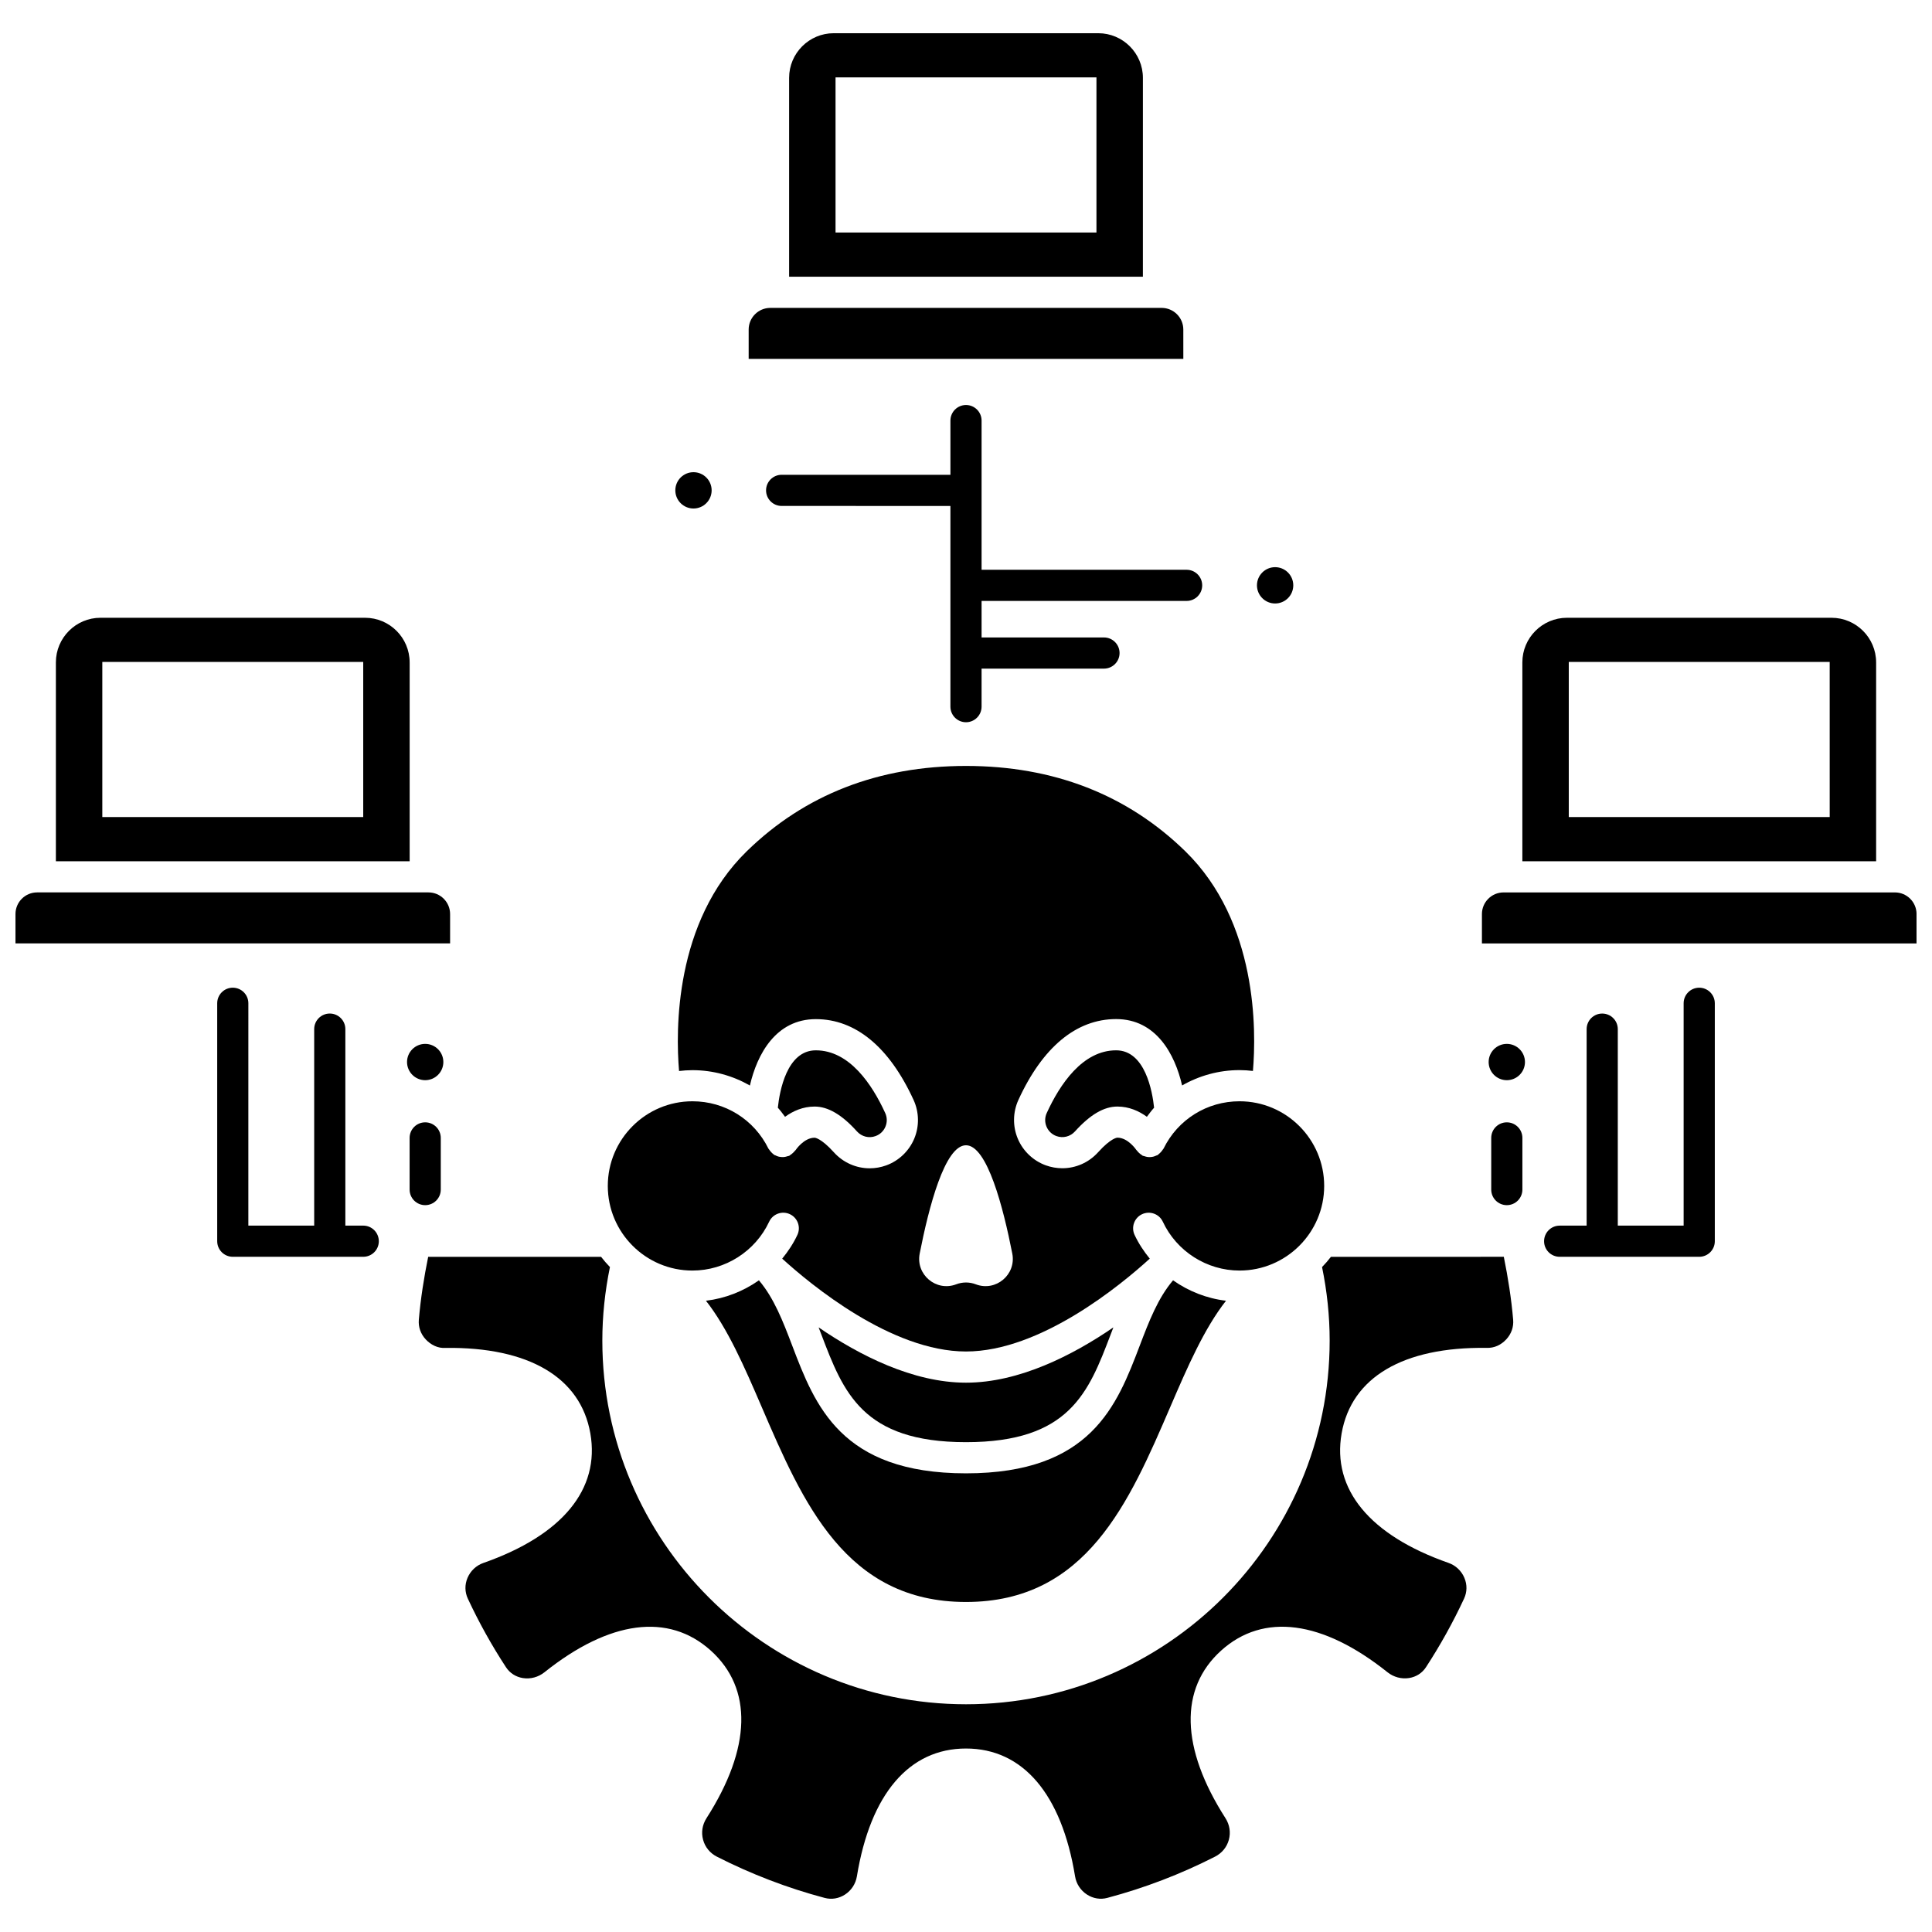 <?xml version="1.0" encoding="UTF-8"?>
<!-- Uploaded to: SVG Find, www.svgrepo.com, Generator: SVG Find Mixer Tools -->
<svg width="800px" height="800px" version="1.1" viewBox="144 144 512 512" xmlns="http://www.w3.org/2000/svg">
 <defs>
  <clipPath id="b">
   <path d="m148.09 380h115.91v15h-115.91z"/>
  </clipPath>
  <clipPath id="a">
   <path d="m536 380h115.9v15h-115.9z"/>
  </clipPath>
 </defs>
 <path d="m457.59 231.33c0-3.164-2.578-5.734-5.738-5.734h-103.71c-3.164 0-5.738 2.574-5.738 5.734v7.785h115.19z"/>
 <path d="m446.88 164.63c0-6.519-5.309-11.828-11.828-11.828h-70.105c-6.519 0-11.824 5.305-11.824 11.828v52.703h93.754zm-12.309 40.988h-69.145v-41.105h69.145z"/>
 <path d="m252.56 319.54c0-6.519-5.305-11.824-11.824-11.824h-70.102c-6.519 0-11.824 5.305-11.824 11.824v52.703h93.754v-52.703zm-12.301 40.988h-69.145v-41.105h69.145z"/>
 <g clip-path="url(#b)">
  <path d="m263.28 386.23c0-3.164-2.574-5.734-5.734-5.734h-103.71c-3.16 0-5.734 2.57-5.734 5.734v7.781h115.18z"/>
 </g>
 <path d="m404.13 255.46c0-2.281-1.852-4.129-4.129-4.129-2.281 0-4.129 1.852-4.129 4.129v14.363h-44.73c-2.281 0-4.129 1.852-4.129 4.129 0 2.281 1.852 4.129 4.129 4.129l44.727 0.004v53.188c0 2.281 1.852 4.129 4.129 4.129 2.281 0 4.129-1.852 4.129-4.129v-10.082h32.441c2.281 0 4.129-1.852 4.129-4.129 0-2.281-1.852-4.129-4.129-4.129h-32.438v-9.68h54.336c2.281 0 4.129-1.852 4.129-4.129 0-2.281-1.852-4.129-4.129-4.129h-54.336z"/>
 <path d="m327.78 278.76c2.652 0 4.812-2.156 4.812-4.812s-2.156-4.812-4.812-4.812-4.812 2.156-4.812 4.812 2.16 4.812 4.812 4.812z"/>
 <path d="m256.68 430.26c2.652 0 4.812-2.156 4.812-4.812 0-2.652-2.156-4.809-4.812-4.809s-4.812 2.156-4.812 4.809c0.004 2.652 2.16 4.812 4.812 4.812z"/>
 <path d="m481.92 303.93c2.656 0 4.812-2.156 4.812-4.812s-2.156-4.812-4.812-4.812c-2.652 0-4.812 2.156-4.812 4.812s2.16 4.812 4.812 4.812z"/>
 <path d="m641.19 319.54c0-6.519-5.305-11.824-11.824-11.824h-70.102c-6.519 0-11.824 5.305-11.824 11.824v52.703h93.754v-52.703zm-12.301 40.988h-69.148v-41.105h69.145z"/>
 <g clip-path="url(#a)">
  <path d="m646.17 380.5h-103.71c-3.164 0-5.734 2.574-5.734 5.734v7.781h115.18v-7.781c0-3.164-2.57-5.734-5.734-5.734z"/>
 </g>
 <path d="m240.26 468.8h-4.738v-52.074c0-2.285-1.852-4.129-4.129-4.129-2.281 0-4.129 1.848-4.129 4.129v52.074h-17.449l0.004-58.922c0-2.285-1.852-4.129-4.129-4.129-2.281 0-4.129 1.848-4.129 4.129v63.055c0 2.285 1.852 4.129 4.129 4.129h34.574c2.281 0 4.129-1.848 4.129-4.129-0.004-2.281-1.848-4.133-4.133-4.133z"/>
 <path d="m260.81 459.25v-13.691c0-2.285-1.852-4.129-4.129-4.129-2.281 0-4.129 1.848-4.129 4.129v13.691c0 2.285 1.852 4.129 4.129 4.129s4.129-1.844 4.129-4.129z"/>
 <path d="m543.32 420.64c-2.652 0-4.812 2.156-4.812 4.809 0 2.656 2.156 4.812 4.812 4.812s4.812-2.156 4.812-4.812c-0.004-2.648-2.156-4.809-4.812-4.809z"/>
 <path d="m594.31 405.75c-2.281 0-4.129 1.848-4.129 4.129v58.926h-17.449v-52.074c0-2.285-1.852-4.129-4.129-4.129-2.281 0-4.129 1.848-4.129 4.129v52.074h-7.148c-2.281 0-4.129 1.848-4.129 4.129 0 2.285 1.852 4.129 4.129 4.129h36.988c2.281 0 4.129-1.848 4.129-4.129v-63.055c-0.004-2.281-1.855-4.129-4.133-4.129z"/>
 <path d="m543.32 441.43c-2.281 0-4.129 1.848-4.129 4.129v13.691c0 2.285 1.852 4.129 4.129 4.129 2.281 0 4.129-1.848 4.129-4.129v-13.691c0-2.281-1.852-4.129-4.129-4.129z"/>
 <path d="m327.5 480.71c8.676 0 16.656-5.078 20.336-12.949 0.965-2.07 3.426-2.953 5.488-1.992 2.066 0.965 2.957 3.422 1.992 5.492-1.074 2.297-2.461 4.375-4.023 6.293 7.535 6.867 28.91 24.605 48.703 24.605s41.168-17.734 48.703-24.605c-1.562-1.922-2.953-3.996-4.023-6.293-0.965-2.07-0.074-4.527 1.992-5.492 2.062-0.949 4.527-0.078 5.488 1.992 3.68 7.867 11.656 12.949 20.336 12.949 12.367 0 22.43-10.062 22.43-22.43 0-12.363-10.059-22.43-22.43-22.43-8.617 0-16.336 4.809-20.141 12.547-0.051 0.098-0.137 0.156-0.191 0.246-0.145 0.242-0.316 0.453-0.512 0.664-0.191 0.207-0.375 0.395-0.598 0.559-0.09 0.066-0.141 0.16-0.234 0.223-0.133 0.082-0.281 0.09-0.418 0.152-0.258 0.125-0.508 0.223-0.789 0.289-0.262 0.062-0.508 0.094-0.773 0.105-0.262 0.012-0.508 0.004-0.773-0.031-0.281-0.043-0.539-0.117-0.809-0.211-0.145-0.055-0.297-0.047-0.438-0.117-0.102-0.051-0.164-0.145-0.266-0.203-0.23-0.137-0.43-0.301-0.633-0.488-0.219-0.199-0.418-0.391-0.582-0.625-0.062-0.086-0.152-0.137-0.211-0.227 0-0.004-2.16-3.242-5.016-3.242-0.016 0-1.656 0.047-5.09 3.856-2.488 2.762-5.945 4.25-9.492 4.25-1.473 0-2.961-0.258-4.406-0.781-3.34-1.223-6.043-3.809-7.41-7.086-1.367-3.273-1.301-7.004 0.176-10.238 6.422-14.02 15.379-21.426 25.898-21.426 10.609 0 15.582 9.316 17.484 17.59 4.539-2.594 9.738-4.066 15.227-4.066 1.203 0 2.383 0.086 3.547 0.223 0.898-10.68 1.27-39.469-17.938-58.23-15.375-14.996-34.922-22.602-58.109-22.602s-42.738 7.609-58.102 22.617c-19.211 18.762-18.84 47.551-17.938 58.23 1.164-0.137 2.344-0.223 3.547-0.223 5.492 0 10.688 1.477 15.227 4.066 1.902-8.273 6.871-17.59 17.484-17.59 10.52 0 19.473 7.41 25.898 21.43 1.477 3.227 1.543 6.957 0.176 10.234-1.371 3.277-4.066 5.863-7.41 7.086-1.445 0.527-2.934 0.781-4.406 0.781-3.547 0-7.004-1.488-9.492-4.246-3.438-3.816-5.074-3.859-5.09-3.859-2.859 0-5.016 3.238-5.039 3.273-0.055 0.082-0.141 0.129-0.199 0.203-0.184 0.246-0.402 0.453-0.637 0.656-0.176 0.152-0.348 0.301-0.547 0.418-0.105 0.066-0.176 0.168-0.293 0.227-0.172 0.082-0.359 0.082-0.539 0.141-0.219 0.074-0.43 0.137-0.66 0.172-0.309 0.051-0.605 0.055-0.918 0.027-0.215-0.016-0.418-0.039-0.629-0.086-0.332-0.078-0.633-0.199-0.938-0.355-0.105-0.055-0.23-0.062-0.336-0.129-0.07-0.047-0.105-0.117-0.172-0.164-0.266-0.188-0.488-0.414-0.703-0.664-0.156-0.176-0.301-0.352-0.422-0.551-0.062-0.102-0.16-0.168-0.215-0.277-3.805-7.738-11.527-12.547-20.141-12.547-12.367 0-22.43 10.062-22.43 22.43s10.059 22.43 22.426 22.43zm60.227-4.496c2.379-12.16 6.644-28.707 12.27-28.707s9.891 16.547 12.27 28.707c1.09 5.578-4.375 10.168-9.684 8.137-1.664-0.637-3.5-0.637-5.168 0-5.312 2.031-10.777-2.559-9.688-8.137z"/>
 <path d="m496.71 477.07c-0.734 0.945-1.512 1.859-2.352 2.715 1.312 6.379 2.016 12.922 2.016 19.492 0 53.141-43.234 96.371-96.371 96.371-53.141-0.004-96.379-43.23-96.379-96.375 0-6.57 0.703-13.105 2.016-19.492-0.84-0.855-1.613-1.766-2.352-2.715l-45.816 0.004c-1.117 5.496-2 11.074-2.477 16.668-0.164 1.918 0.48 3.762 1.812 5.199 1.359 1.465 3.269 2.43 5.266 2.269 22.055-0.262 35.758 7.805 38.371 22.637 2.613 14.836-7.453 27.039-28.355 34.359-1.883 0.66-3.406 2.098-4.188 3.941-0.766 1.809-0.734 3.762 0.078 5.508 2.918 6.269 6.316 12.383 10.113 18.18 1.016 1.551 2.598 2.574 4.465 2.871 2.031 0.328 4.106-0.238 5.731-1.535 17.242-13.777 32.887-15.82 44.066-5.762 11.18 10.066 10.777 25.852-1.129 44.438-1.109 1.738-1.434 3.766-0.898 5.723 0.527 1.949 1.828 3.535 3.664 4.473 9.094 4.629 18.695 8.309 28.539 10.922 1.848 0.5 3.762 0.176 5.398-0.879 1.68-1.09 2.828-2.84 3.152-4.809 3.578-21.863 13.848-33.898 28.914-33.898 15.07 0 25.344 12.039 28.914 33.898 0.32 1.965 1.465 3.711 3.148 4.801 1.641 1.062 3.559 1.379 5.402 0.883 9.848-2.617 19.449-6.289 28.539-10.926 1.832-0.938 3.133-2.523 3.664-4.473 0.527-1.953 0.211-3.981-0.898-5.719-11.906-18.586-12.305-34.371-1.129-44.438 11.18-10.066 26.828-8.012 44.07 5.762 1.621 1.297 3.715 1.855 5.727 1.531 1.867-0.297 3.449-1.312 4.465-2.863 3.785-5.797 7.184-11.922 10.102-18.195 0.809-1.742 0.84-3.695 0.074-5.496-0.777-1.848-2.305-3.289-4.188-3.949-20.887-7.312-30.953-19.512-28.336-34.352 2.617-14.84 16.301-22.926 38.371-22.637 2.106 0.09 3.91-0.801 5.269-2.269 1.332-1.438 1.977-3.281 1.812-5.199-0.48-5.594-1.359-11.172-2.477-16.668z"/>
 <path d="m400 526.19c27.465 0 32.5-13.219 38.332-28.527 0.238-0.629 0.484-1.262 0.727-1.891-10.762 7.367-24.961 14.652-39.059 14.652s-28.297-7.289-39.059-14.652c0.242 0.633 0.488 1.262 0.727 1.891 5.832 15.309 10.863 28.527 38.332 28.527z"/>
 <path d="m345.12 483.3c-4.129 2.902-8.93 4.801-14.035 5.41 5.777 7.367 10.176 17.477 14.711 28.012 10.965 25.477 22.305 51.82 54.199 51.82 31.898 0 43.238-26.348 54.199-51.82 4.535-10.535 8.934-20.645 14.711-28.012-5.109-0.605-9.906-2.508-14.035-5.41-3.996 4.695-6.363 10.836-8.824 17.301-6.043 15.867-12.891 33.848-46.051 33.848-33.156 0-40.008-17.98-46.051-33.848-2.461-6.465-4.828-12.605-8.824-17.301z"/>
 <path d="m421.4 438.95c-0.527 1.156-0.555 2.445-0.066 3.613 0.492 1.176 1.426 2.07 2.625 2.508 1.746 0.637 3.676 0.148 4.926-1.238 3.992-4.43 7.664-6.586 11.227-6.586 3.094 0 5.746 1.195 7.824 2.715 0.617-0.824 1.227-1.656 1.91-2.41-0.449-4.277-2.359-15.207-10.066-15.207-8.898 0-14.91 9.031-18.379 16.605z"/>
 <path d="m359.88 437.25c3.559 0 7.234 2.152 11.227 6.59 1.246 1.383 3.176 1.883 4.922 1.234 1.207-0.438 2.137-1.328 2.625-2.508 0.488-1.168 0.465-2.457-0.066-3.609-3.469-7.578-9.477-16.609-18.387-16.609-7.711 0-9.617 10.926-10.066 15.207 0.684 0.75 1.297 1.586 1.91 2.41 2.09-1.52 4.738-2.715 7.836-2.715z"/>
</svg>